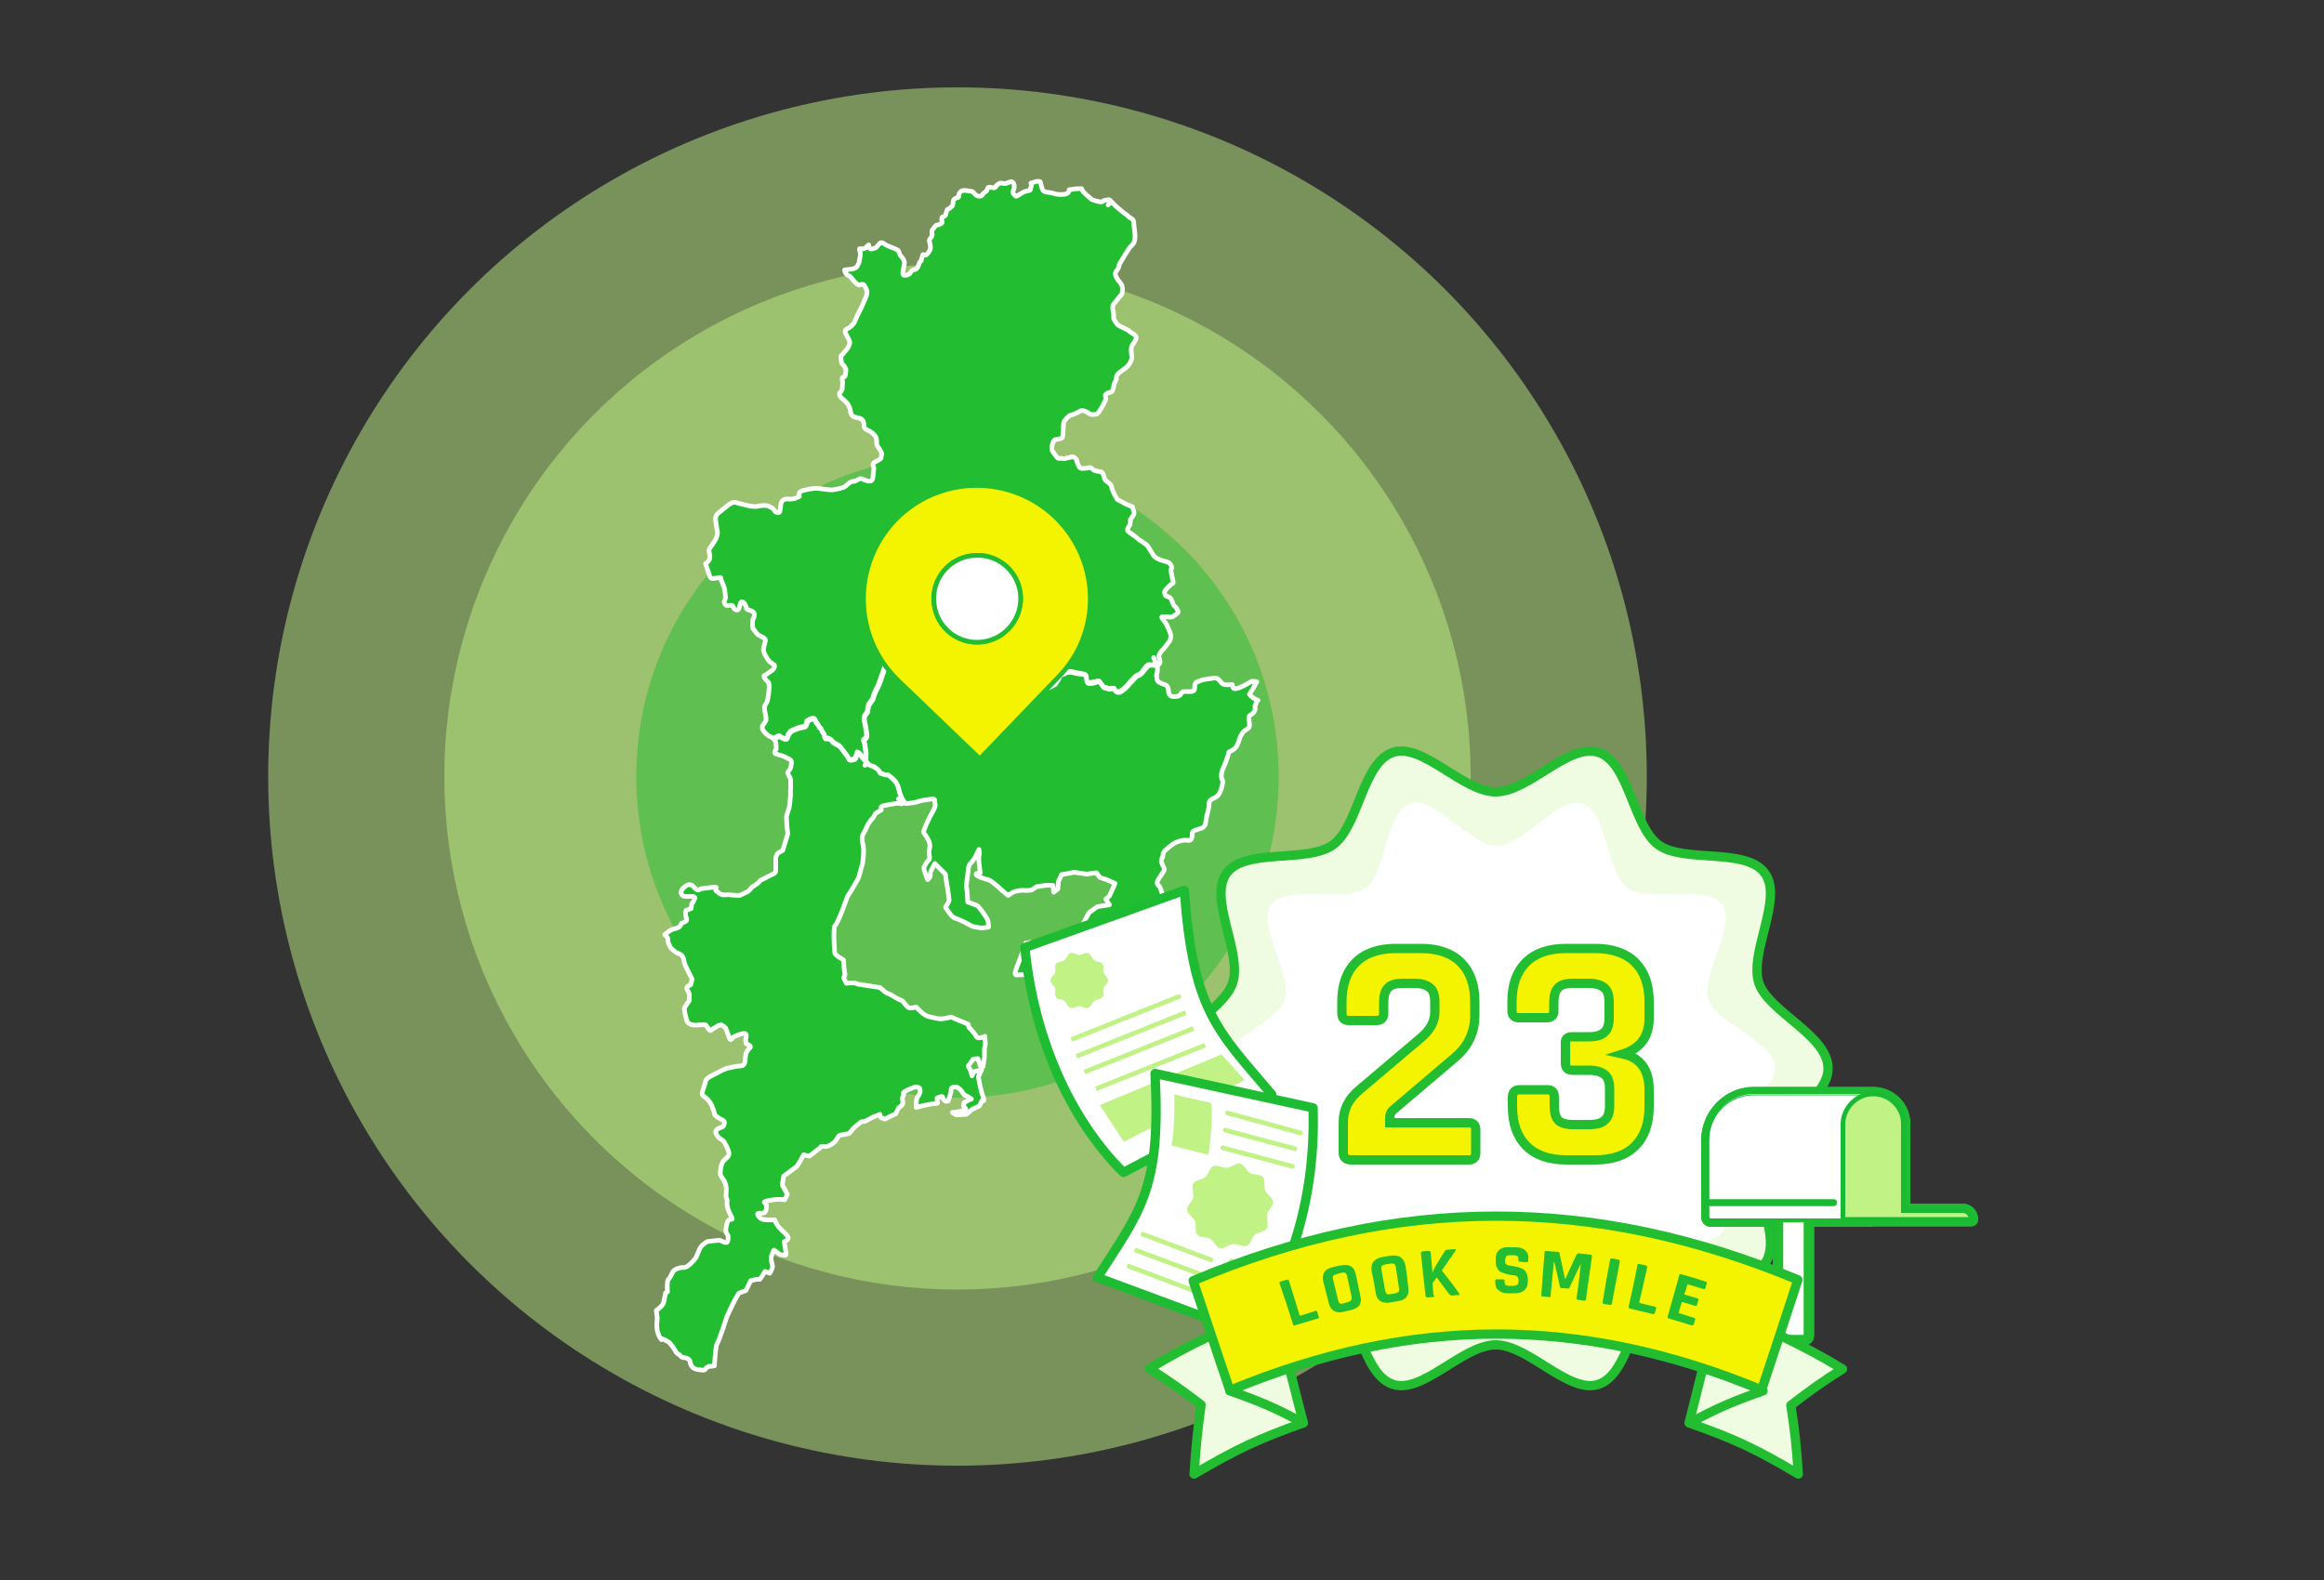 <?xml version="1.0" encoding="utf-8"?>
<!-- Generator: Adobe Illustrator 24.1.1, SVG Export Plug-In . SVG Version: 6.00 Build 0)  -->
<svg version="1.1" id="レイヤー_1" xmlns="http://www.w3.org/2000/svg" xmlns:xlink="http://www.w3.org/1999/xlink" x="0px"
	 y="0px" width="500px" height="340px" viewBox="0 0 500 340" style="enable-background:new 0 0 500 340;" xml:space="preserve">
<rect x="0" y="0" width="500" height="340" fill="#333333" stroke="none"/>
<style type="text/css">
	.st0{fill:none;}
	.st1{opacity:0.5;fill:#C0F285;}
	.st2{opacity:0.5;fill:#23BD32;}
	.st3{fill:#23BD32;stroke:#FFFFFF;stroke-linecap:round;stroke-linejoin:round;stroke-miterlimit:10;}
	.st4{fill:#F5F400;stroke:#23BD32;stroke-miterlimit:10;}
	.st5{fill:#FFFFFF;stroke:#23BD32;stroke-miterlimit:10;}
	.st6{fill:#F0FCE2;}
	.st7{fill:none;stroke:#23BD32;stroke-width:2;stroke-miterlimit:10;}
	.st8{fill:#FFFFFF;}
	.st9{fill:#FFFFFF;stroke:#1EBC32;stroke-width:2;stroke-linecap:round;stroke-linejoin:round;stroke-miterlimit:10;}
	.st10{fill:#C0F285;}
	.st11{fill:none;stroke:#C0F285;stroke-miterlimit:10;}
	.st12{fill:none;stroke:#C0F285;stroke-linecap:round;stroke-linejoin:round;stroke-miterlimit:10;}
	.st13{fill:none;stroke:#1DBC32;stroke-width:3;stroke-linecap:round;stroke-linejoin:round;}
	.st14{fill:none;stroke:#23BD32;stroke-width:1.5;stroke-miterlimit:10;}
	.st15{fill:url(#SVGID_1_);}
	.st16{fill:none;stroke:#18BA33;}
	.st17{fill:none;stroke:#18BA33;stroke-width:1.5;stroke-linecap:round;stroke-linejoin:round;}
	.st18{fill:none;stroke:#23BD32;stroke-width:2;stroke-linecap:round;stroke-linejoin:round;stroke-miterlimit:10;}
	.st19{fill:#F5F400;stroke:#23BD32;stroke-width:2;stroke-linecap:round;stroke-linejoin:round;stroke-miterlimit:10;}
	.st20{fill:#23BD32;}
	.st21{fill:#F5F400;}
	.st22{fill:#F5F400;stroke:#F5F400;stroke-linecap:round;stroke-linejoin:round;stroke-miterlimit:10;}
</style>
<g>
	<rect class="st0" width="500" height="340"/>
	<g>
		<g>
			<circle class="st1" cx="206" cy="167.1" r="148.3"/>
			<circle class="st1" cx="206" cy="167.1" r="110.4"/>
			<circle class="st2" cx="206" cy="167.1" r="69.1"/>
			<g>
				<g>
					<path class="st3" d="M249.3,143c0.4-0.3,0.3-1.1,0.1-1.4c-0.2-0.3,0-1.1,0.8-1.8c0.7-0.8,1.2-1.6,1.4-1.8
						c0.2-0.3,0.3-0.8,0.3-1.3c-0.1-0.5-0.7-2.1-1.3-2.9c-0.6-0.8-1.1-1.2-0.1-1.1c0.9,0,1.5,0.3,2.1-0.2c0.6-0.5,1.2-0.6,0.7-1.3
						c-0.4-0.8-0.7-0.7-0.9-1.2c-0.2-0.5-0.4-1.2-0.7-1.4c-0.4-0.2-0.9-0.4-0.9-0.4s-0.4-0.6-0.2-1c0.2-0.4,1.4-1.5,1.4-1.5
						s0.5-0.1,0.4-0.5c-0.1-0.4-0.2-1.1-0.3-1.4c-0.1-0.4-0.2-1.2-0.2-1.2s0.3-0.3,0.2-0.6c-0.1-0.3-0.4-0.9-0.8-1
						c-0.3-0.1-0.9-0.3-1.3-0.4c-0.3-0.1-1.4-0.4-1.9-1.2c-0.5-0.8-0.9-1.5-1.2-1.9c-0.2-0.4-1.9-1.3-2.1-1.6
						c-0.2-0.2-1.6-1.2-1.6-1.2s-0.8-0.4-0.6-0.9c0.2-0.5,0.4-0.6,0.5-0.9c0.1-0.3,0.1-1.1,0.1-1.1s0.6-0.8,0.7-1.1
						c0.1-0.3,0.2-0.3,0-0.8c-0.2-0.5-0.3-0.9-0.3-0.9s-1-0.3-1.5-0.6c-0.5-0.3-1.8-0.9-1.8-1c0-0.1-0.7-1.2-0.8-1.6
						c-0.2-0.4-0.3-0.8-0.4-1.2c-0.1-0.3-0.2-0.4-0.7-0.8c-0.5-0.4-0.7-0.5-0.8-0.9c-0.1-0.4-0.2-1-0.6-1.3c-0.4-0.3-0.2,0-0.9-0.2
						c-0.6-0.2-0.7-0.1-1-0.4c-0.3-0.3-0.6-0.4-0.6-0.4s-1.6,0.4-2.1,0.1c-0.5-0.4-0.8-1.8-0.8-1.8s-0.4-0.6-0.9-0.6
						c-0.6,0.1-1.5,0.4-1.7,0.4c-0.2,0-0.8-0.1-0.8-0.1s-0.5,0.2-0.8-0.2c-0.3-0.4-1.1-1.3-1.1-1.8c-0.1-0.5,0.3-1.9,0.7-2
						c0.4,0,1.4-0.2,1.6-0.5c0.1-0.4,0.1-1,0.1-1.3c0.1-0.3,0-1.9,0.3-2.2c0.3-0.4,0.9-1.2,1.5-1.3c0.6-0.1,2-0.9,2-0.9
						s0.3-0.2,1,0.1c0.7,0.3,1.1,0.8,1.6,0.7c0.6-0.1,0.8,0.1,1.2-0.4c0.4-0.5,1.6-2.5,1.6-3c0-0.5-0.3-0.8,0.2-1.1
						c0.5-0.3,1.2-0.2,1.3-0.8c0.2-0.5,0.3-1.3,0.3-1.3l0.5-1c0,0-0.2-0.5,0.3-1.1c0.5-0.6,1.4-1,2-1.6c0.6-0.6,0.9-1.3,1-1.8
						c0.1-0.4-0.4-2.1,0.1-2.8c0.5-0.8,1-1.4,0.8-1.9c-0.2-0.5-1.2-0.8-1.5-1.2c-0.3-0.3-2.2-1-2.5-1.4c-0.3-0.3-0.8-1.2-0.8-1.2
						s0-0.5,0-0.9c0-0.4-0.2-1-0.2-1.4c0-0.4,0-0.7,0.3-1c0.3-0.3,0.9-1.2,1.3-1.6c0.5-0.4,0.4-0.7,0.5-1.4c0-0.7-0.2-1.2-0.6-1.6
						c-0.4-0.4-1.1-1.5-0.9-2c0.2-0.6,0.2-0.3,0.5-0.8c0.3-0.5,0.3-1,0.3-1s1.6-2.7,2.1-3.4c0.4-0.6,0.8-0.8,1-1.2
						c0.2-0.4,0.3-0.9,0.3-1.5c0-0.5-0.1-1.2-0.2-2c-0.1-0.7,0-1-0.2-1.4c-0.1-0.4-0.8-0.5-1-0.8c-0.2-0.3-1-0.7-1.5-1.2l-1.2-1
						l-1.1-1.1c-0.3,0.5-0.6,0.8-0.6,0.8s0.3-0.4,0.6-0.8l-0.1-0.1c0,0-0.1-0.3-0.5-0.2c-0.4,0-1,0.2-1,0.2s-0.2,0.4-0.9,0.2
						c-0.7-0.2-1.3-0.2-1.9-0.7c-0.6-0.5-1.6-1.5-1.6-1.5l-0.3-0.6l-1,0l-1.4,0.2c0,0-0.3-0.1-0.3,0.1c0,0.2,0,0.7-0.9,0.9
						c-0.9,0.1-1.6,0.1-2.5-0.2c-0.9-0.3-2-0.1-2.3-0.8c-0.3-0.7-0.4-1.5-0.5-1.7c-0.2-0.1-0.8-0.1-1,0c-0.2,0.1-1,0.3-1,0.3
						s0.2,0.7,0,0.9c-0.2,0.2,0.1,0.6-0.4,0.7c-0.5,0.1-1,0.2-1.3,0.4c-0.3,0.2-1.2,0.7-1.2,0.7s-0.2,0.3-0.5,0
						c-0.3-0.3-0.6-0.6-0.4-1.1c0.3-0.5,0.2-1.2,0.2-1.2s-0.2-0.8-0.7-0.7c-0.5,0.1-0.9,0.4-1.3,0.4c-0.4,0-0.5-0.1-1-0.1
						c-0.4,0.1-0.9,0.6-0.9,0.6s0,0.5-0.7,0.4c-0.7-0.1-0.9-0.3-1.1,0.1c-0.2,0.4-0.2,0.6-0.4,0.7c-0.2,0.1-0.4,0.3-0.6,0.5
						c-0.2,0.2-0.2,0.5-0.6,0.5c-0.4,0.1-0.9-0.1-1-0.3c-0.2-0.2-0.6-0.7-0.8-0.7c-0.3-0.1-0.7-0.1-0.7-0.1s-0.6-0.2-1.2-0.1
						c-0.6,0.1-0.8,0.6-0.9,0.8c-0.1,0.2,0.1,0.6-0.2,0.7c-0.4,0.1-0.8,0.2-1,0.7c-0.1,0.5,0,1-0.3,1.2c-0.3,0.2-0.5,0.5-0.8,0.6
						c-0.3,0.1-0.2,0.1-0.4,0.7c-0.2,0.7-0.2,0.8-0.6,0.9c-0.5,0.2-0.3,0.1-0.4,0.6c0,0.5,0.3,0.6-0.1,0.9c-0.4,0.3-0.9,0.3-1.1,0.4
						c-0.1,0.1-0.4,0.4-0.6,0.7c-0.2,0.3-0.3,0.2-0.3,0.7c0,0.5,0.2,0.7-0.2,1.2c-0.4,0.5-0.4,0.6-0.3,1c0.1,0.4,0.3,1.1,0.1,1.6
						c-0.2,0.5-0.7,1.2-1,1.2c-0.3,0-0.5-0.3-0.6,0c-0.1,0.3-0.3,1.2-0.3,1.2s-0.3,0.2-0.4,0.5c-0.1,0.3-0.3,1-0.7,1.3
						c-0.4,0.2-0.7,0.1-0.9,0.3c-0.1,0.2-0.6,0.8-0.6,0.8s-1,0.5-1.3,0.1c-0.2-0.4,0.1-1.2,0.2-1.9c0.1-0.7,0.2-0.8-0.2-1.5
						c-0.5-0.7-0.7-0.8-0.8-1.2c-0.2-0.4,0-0.6-1-1c-1-0.4-1.1-0.4-1.5-0.6c-0.4-0.1-1-0.7-1.4-0.7c-0.4,0-0.9,1.1-1.4,1.2
						c-0.5,0.1-0.9,0.4-1.1,0c-0.2-0.4-0.2-0.7-0.2-0.7s-0.5,0.3-0.5,0.5c0,0.2-0.9,0.4-0.9,0.4s-0.7-0.3-0.6,0.1
						c0.1,0.5,0.3,0.9,0.2,1.1c0,0.3-0.3,1.8-0.3,1.8l-0.5,0.9c0,0-0.7,0.4-1,0.4c-0.3,0-0.5,0.1-0.8,0.1c-0.3,0-0.7,0.1-0.8,0.1
						c0,0.2,0.1,0.4,0.2,0.6c0.2,0.5,0.9,0.7,0.9,0.7s0.5,0.6,0.7,0.8c0.2,0.2,0.3,0.5,0.9,0.9c0.6,0.5,0.5,0.1,1,0.1
						c0.5-0.1,0.7,0.4,1,1.1c0.3,0.7,0,1.3-0.1,1.6c-0.1,0.3-1,2.4-1.4,3.1c-0.4,0.7-1,2.2-1.1,2.4c-0.1,0.2-0.7,1-1.6,1.4
						c-0.9,0.4,0,1.3,0.5,2.4c0.5,1.1-0.9,2.4-0.9,2.4s-0.5,0.7-0.8,0.9c-0.2,0.2,0,0.9,0,1.3c0.1,0.4,0.2,0.6,0.5,0.8
						c0.2,0.2,0.5,0.9,0.5,0.9s0,0.4-0.1,1.1c-0.1,0.7-0.4,0.4-0.6,0.6c-0.2,0.2-0.1,0.6,0,1c0,0.3-0.1,0.8-0.1,1.4
						c0,0.5-0.5,0.9-0.6,1c0,0.1,0,0.2,0,0.3c0.2,0.8,0.8,0.9,1.5,1.7c0.7,0.8,0.8,1.4,0.9,2.1c0.1,0.7,0.7,1,0.7,1s1,0.2,1.5,0.4
						c0.5,0.2,0.7,1,0.7,1.5c0,0.4,0.2,0.7,0.6,0.9c0.5,0.2,1.1,0.5,1.6,1.1c0.6,0.6,0.5,1.3,0.5,1.8c0,0.5,0.5,1,0.9,1.7
						c0.4,0.7,0.1,0.7,0.1,1.2c0.1,0.5-1,0.9-1.5,1.2c-0.5,0.3-0.2,0.9-0.1,1.1c0,0.2,0,0.4-0.2,2.1c-0.1,1.7-2.1,0.3-2.6,0.3
						c-0.5,0-1,0.6-1.6,0.6c-0.6-0.1-1.4,0.8-1.8,1.1c-0.4,0.3-1.8,0.6-2.7,0.7c-0.9,0.1-2.7-0.4-3.9-0.3c-1.2,0.1-1.6,0.3-2.6,0.5
						c-1,0.3-0.6,1.2-0.6,1.2s-0.8,0.5-1.6,0.6c-0.8,0.1-0.8-0.2-1.7,0.1c-0.9,0.3-0.7,1.8-0.9,2.5c-0.2,0.7-1,0.1-1,0.1
						s-0.4-0.6-0.7-0.8c-0.3-0.2-0.4-0.2-0.8-0.4c-0.5-0.2-0.9-0.1-1.4-0.1c-0.5,0-0.8,0.2-1.5,0.2c-0.8,0-1.9-0.3-1.9-0.3
						s-1.7-0.4-2.3-0.6c-0.7-0.1-1.4,0.5-1.4,0.5s-1,0.8-1.5,1.2c-0.4,0.4-0.8,0.5-1.1,1c-0.4,0.5-0.2,1.4-0.2,1.4s0.1,1,0.3,1.9
						c0.2,0.8-0.1,1.4-0.3,1.9c-0.2,0.4-0.9,1.4-1.3,2c-0.4,0.6,0.1,1,0,2c0,0.6-0.5,1-0.9,1.3c0.1,0.3,0.2,0.6,0.2,0.6l0.6,1.8
						c0,0,0.1,0.8,0.8,0.8c0.7-0.1,1.4-0.2,1.4-0.2s0.3-0.2,0.3,0.2c0,0.4,0.7,1.7,0.8,2.3c0.1,0.6,0.2,1.9,0.2,1.9l-0.3,0.8
						c0,0,0.1,0.9,0.8,0.8s1.1-0.1,1.2,0.4c0.1,0.5,1,0.9,1.2,0.2c0.2-0.6,0.3-1.8,0.9-1.3c0.6,0.5,0.7,1.3,0.7,1.3s0,0.3,0.6,0.4
						c0.6,0.1,1.2,0.6,1.1,1c0,0.5-0.4,1.2-0.4,1.2l0,0.9l0.1,0.9c0,0,0.4,0.4,0.5,0.6c0.1,0.2,0.1,0.1,0.5,0.6
						c0.4,0.4,1.7,0.7,1.7,1.3c-0.1,0.6-0.6,1.8-0.4,2.4c0.2,0.6,0.6,1.2,0.7,1.4c0.1,0.2,0.6,0.8,0.6,0.8l1,0.7c0,0,0.2,0.4-0.3,1
						c-0.6,0.5-1.3,0.9-1.5,1.1c-0.2,0.2-0.7,0-0.3,0.7c0.4,0.7,0.8,0.7,0.9,1.1c0.1,0.4,0.1,0.8,0.1,0.8s-0.2,3-0.6,3.5
						c-0.4,0.5-0.5,0.8-0.4,1.5c0.1,0.7,0.4,1.6,0.3,2.2c-0.2,0.6-0.9,1-0.8,1.7c0.1,0.7,1.3,1.7,1.7,1.8c0.2,0.1,0.4,0.2,0.7,0.4
						l0.7-0.4l0.5-0.2l0.7,0.4c0,0,0.8,0.6,1,0c0.2-0.5,0.2-0.7,0.6-1.2c0.4-0.5,1.1-0.5,1.5-0.8c0.4-0.2,1.6-0.4,1.6-0.4
						s0.3-0.1,0.4-0.4c0-0.3,0.2-0.8,0.2-0.8l0.7-0.4c0,0,0.9-0.4,1,0.1c0.1,0.5,0.8,1.1,0.8,1.4c0,0.2,0.5,0.3,0.6,0.8
						s0.7,0.8,0.6,1.2c-0.1,0.3,0.2,0.6,0.2,0.6l0.6,0c0,0,0.8,0.3,0.9,0.6c0.1,0.3,0.2,0.2,0.6,0.5c0.5,0.3,1,0.5,1.2,0.8
						c0.2,0.3,0.8,1.1,0.8,1.1s0.5,0.6,0.7,0.9c0.2,0.3,0.1,0.8,0.8,0.7c0.7-0.1,0.7,0,0.9-0.4c0.2-0.4,0.4-1.2,0.4-1.2
						s0.5,0.1,0.8,0.7c0.2,0.4,0.6,0.9,1,1.2c0-0.1,0-0.2,0-0.4c0-1.1,0.1-1.3,0-1.9c-0.1-0.6-0.2-1.2-0.2-1.5
						c0-0.2-0.5-0.7-0.1-0.9c0.4-0.2,0.6-0.6,0.5-1.3c-0.1-0.7-0.3-1.9-0.3-1.9s-0.3-0.9-0.2-1.5c0.1-0.6,0.8-1.1,0.7-1.3
						c0-0.2,0.1-0.9,0.2-1.2c0-0.3,0.9-1.4,0.9-1.4s0.4-1.5,0.9-2.3c0.5-0.8,0.9-2.5,1.1-2.8c0.1-0.3,0.7-2,0.7-2s0.7-1.4,1.8-1.2
						c1.1,0.2,1.7,0.8,2.5,0.7c0.8-0.1,1.2,0.2,1.6-0.4c0.4-0.6,1.2-1.2,1.2-1.2s0.4-0.1,1.3-0.5c0.9-0.4,2.3-0.1,3.1-0.8
						c0.8-0.7,1.4-1,1.9-1.6c0.5-0.6,0.4-1.8,0.8-1.8c0.4-0.1,0.9-0.5,1.3,0.2c0.3,0.6,1.3,1.1,1.3,1.4c0,0.3,0,0.1,0.5,0.6
						c0.5,0.5,1,0.5,1,0.5s1.1,0.2,1.4,0.3c0.3,0.1,0.7-0.4,0.9,0.3c0.2,0.7,0.9,1,0.8,1.6c-0.2,0.7-0.1,1.2-0.1,1.2s0.6-0.2,1,0
						c0.4,0.2,0.3-0.4,0.4,0.5s0.1,1.4,0.5,1.7c0.4,0.3,1,0.4,1.3,0.8c0.2,0.4,0.5,0.8,0.9,0.4c0.4-0.5,0.7-1.4,1.3-0.7
						c0.7,0.7,1.5,1.1,1.5,1.1l0.8,0.1l1.6-0.3c0,0,0.2,0.1,0.4,0.8c0.2,0.6,0.4,1.6,1.3,1.6c0.8,0,1.4-0.4,1.7-0.5
						c0.4-0.1-0.4,0,0.4-0.1c0.8-0.1,2.1-0.9,2.1-0.9l0.8-1.2c0,0,0.1-0.8,0.7-0.9c0.6-0.1,1.1-0.8,2.5-0.4c1.5,0.4,2.5,0.3,2.7,0.7
						c0.1,0.5,0,1.6,0.7,1.6c0.7-0.1,0.9-0.2,1.3-0.2c0.4-0.1,0.7-0.4,1,0c0.3,0.5,0.8,1.1,0.8,1.1s0.6,0.1,1,0.3
						c0.4,0.2,1.4-0.3,1.4,0.2c0.1,0.6,0.8,0.7,1.4,0.3c0.6-0.4,1.1-0.8,1.8-1.7c0.8-0.9,1.4-1.6,1.8-1.7c0.4-0.1,0.7-0.3,1.1-0.9
						c0.4-0.5,0.9-1.3,1.3-1.3c0.3,0,1.1,0.1,1.6,0l-0.6-1.5l0.6,1.5C249,143.1,249.2,143.1,249.3,143z"/>
					<path class="st3" d="M250.8,195.9c0.2-1.6,0.3-1.7-0.2-2.5c-0.5-0.8-0.6-1.2-0.9-2.1c-0.2-1-1.3-0.7-0.4-2.2
						c0.9-1.5,1.4-1.7,1.1-2.4c-0.3-0.7-0.8-1.3-0.4-2c0.4-0.7,0-1,0.6-1.6c0.6-0.6,1.4-1.2,1.8-1.5c0.5-0.3,1.3-0.7,2.3-0.8
						c1-0.1,1.4,0.4,1.7-0.5c0.3-0.9-0.3-1.3,0.9-1.7c1.2-0.4,1.6-0.4,1.9-1c0.3-0.5,0.2-1.4,0.7-3.1c0.5-1.7-0.1-2,0.8-2.5
						c0.9-0.5,1.3-0.5,1.8-1.6c0.5-1.1,0.6-2.3,0.6-2.3s-0.8-1,0.1-2.9c0.9-1.9,1.2-3.4,1.2-3.4s1.2-0.4,1.7-1.3
						c0.5-0.9,0.6-2,1-2.4c0.3-0.4,0.1-0.5,0.9-1c0.8-0.5,0.9-0.6,0.8-1.6c-0.1-1-0.3-1.3,0.2-1.6c0.5-0.3,0.9-0.7,1-1.1
						c0.1-0.4,0-0.9,0-0.9s0.3-0.4,0.3-0.9c-0.1-0.5,0.9-0.1-0.1-0.5c-0.9-0.4-1.4-1.1-1.4-1.1s0.3-0.4,0.7-1.1
						c0.4-0.7,0.4-0.7,0.4-0.7l0.5-0.9l-0.6-0.1c0,0.2,0,0.3,0,0.3s0-0.1,0-0.3l-0.5,0l-1.4,0.8c0,0-2.3,1.3-2.6,0.6
						c-0.2-0.7-0.2-0.7-0.2-0.7s-1.5,0.2-2-0.1c-0.5-0.3-0.9-1.4-1.8-1.3c-0.9,0.1-2.6,0.4-2.6,0.4l-1,0.4c0,0-0.4-0.1-0.6,0.6
						c-0.2,0.6,0.2,1.4-0.7,1.5c-0.9,0.1-1.5-0.1-2,0.1c-0.5,0.2,0,0.9-1.6,1c-1.6,0.1-1.4-1.3-1.4-1.3s-0.1-1-0.6-1.2
						c-0.5-0.2-1.9-0.5-1.9-1.3c0-0.8-0.2-0.8,0-1.2c0.2-0.4,0.1-1.4,0.1-1.4l-0.1-0.3c-0.6,0-1.3-0.1-1.6,0
						c-0.4,0.1-0.9,0.8-1.3,1.3c-0.4,0.5-0.7,0.8-1.1,0.9c-0.4,0.1-1,0.8-1.8,1.7c-0.8,0.9-1.2,1.3-1.8,1.7
						c-0.6,0.4-1.3,0.2-1.4-0.3c-0.1-0.6-1.1,0-1.4-0.2c-0.4-0.2-1-0.3-1-0.3s-0.5-0.7-0.8-1.1c-0.3-0.5-0.6-0.1-1,0
						c-0.4,0.1-0.6,0.2-1.3,0.2c-0.7,0.1-0.6-1.1-0.7-1.6c-0.1-0.5-1.2-0.3-2.7-0.7c-1.5-0.4-1.9,0.3-2.5,0.4
						c-0.6,0.1-0.7,0.9-0.7,0.9l-0.8,1.2c0,0-1.3,0.8-2.1,0.9c-0.8,0.1,0,0-0.4,0.1c-0.4,0.1-0.9,0.5-1.7,0.5c-0.8,0-1-0.9-1.3-1.6
						c-0.2-0.6-0.4-0.8-0.4-0.8l-1.6,0.3l-0.8-0.1c0,0-0.8-0.5-1.5-1.1c-0.7-0.7-1,0.3-1.3,0.7c-0.4,0.5-0.7,0-0.9-0.4
						c-0.2-0.4-0.8-0.5-1.3-0.8c-0.4-0.3-0.4-0.8-0.5-1.7s0-0.3-0.4-0.5c-0.4-0.2-1,0-1,0s-0.1-0.5,0.1-1.2c0.2-0.7-0.6-0.9-0.8-1.6
						c-0.2-0.7-0.6-0.2-0.9-0.3c-0.3-0.1-1.4-0.3-1.4-0.3s-0.5,0-1-0.5c-0.5-0.5-0.4-0.3-0.5-0.6c0-0.3-1-0.8-1.3-1.4
						c-0.3-0.6-0.9-0.2-1.3-0.2c-0.4,0.1-0.3,1.3-0.8,1.8c-0.5,0.6-1,0.9-1.9,1.6c-0.8,0.7-2.2,0.4-3.1,0.8
						c-0.9,0.4-1.3,0.5-1.3,0.5s-0.8,0.6-1.2,1.2c-0.4,0.6-0.8,0.3-1.6,0.4c-0.8,0.1-1.4-0.5-2.5-0.7c-1.1-0.2-1.8,1.2-1.8,1.2
						s-0.6,1.7-0.7,2c-0.1,0.3-0.6,2-1.1,2.8c-0.5,0.8-0.9,2.3-0.9,2.3s-0.9,1.1-0.9,1.4c-0.1,0.3-0.2,0.9-0.2,1.2
						c0,0.2-0.7,0.7-0.7,1.3c-0.1,0.6,0.2,1.5,0.2,1.5s0.2,1.2,0.3,1.9c0.1,0.7-0.1,1.1-0.5,1.3c-0.4,0.2,0.1,0.7,0.1,0.9
						c0,0.2,0.1,0.9,0.2,1.5c0.1,0.6,0,0.8,0,1.9c0,0.2,0,0.3,0,0.4c0.2,0.2,0.4,0.4,0.4,0.4s0.3,0.4,0.7,0.5
						c0.4,0.1,0.4,0.1,0.4,0.1s1,0.5,1.3,1c0.3,0.5,0.3,0.5,0.3,0.5l0.9,0.3l0.8,0.1c0,0,1.4,1,1.8,1.8c0.4,0.8,0.6,1.9,0.7,2.2
						c0.1,0.3,0.4,0.9,0.4,0.9l0.7,1.1c0,0,0.1,0,0.1,0c0.3,0.1,0,0.1,0,0.1l0,0c0,0,0.1,0,0.4,0c1-0.1,1.5-0.2,1.5-0.2
						s0.6-0.1,1.1-0.3c0.5-0.2,2.3-0.4,2.3-0.4s1.1-0.3,1,0.3c-0.1,0.6,0.5,0.8-0.4,2.3c-0.9,1.5-1.7,3.5-1.7,3.5l-0.2,0.6
						c0,0-0.3,0.2,0.1,0.7c0.3,0.5,1,1.4,1.1,2.1c0.1,0.7,0.1,0.4-0.1,1.6c-0.1,1.1,0.4,1.6-0.2,2.1c-0.5,0.5-0.7,1.1-0.7,1.1
						s-0.4,0.1-0.1,1.1c0.3,1.1,0.7,1.9,0.7,1.9l0.5-0.6l0.1-1.1l0.9-1.8l2.3,2.3c0,0,0.2,1.7,0.3,2.1c0.1,0.4,0.1,0.8,0.2,1.2
						c0.1,0.4,0.2,1.8,0.3,2.2c0.1,0.4-0.8,1.6-0.8,1.6s1.3,2.2,2.1,2.4c0.9,0.2,3.1,1.4,3.6,1.7c0.5,0.2,2.2,0.4,2.2,0.4l1.4-0.2
						c0,0,0-1.3-0.4-1.9c-0.4-0.7-1.8-2.7-2.2-2.8c-0.4-0.1-1.9-0.7-1.9-0.7l-0.1-2l-0.2-1.5l0.4-3.3c0,0,0-1,0.5-1.5
						c0.5-0.5,1.1-1.5,1.1-1.5l0.7-1.5c0,0,0.2,0.5,0.1,1c-0.1,0.4-0.2,1,0,2.5c0.2,1.5,0.2,1.5,0.2,1.5s-2.1,0.1,0.1,1
						c2.2,0.8,1.3,0.3,2.2,0.8c0.9,0.6,2.5,2.1,2.5,2.1l1.2,1c0,0,1-0.8,1.6-0.9c0.6-0.1,1.2-0.3,1.8-0.2c0.6,0.1,1.7-0.1,1.7-0.1
						l1-0.7l2.1-0.3l1.4,0l0.2,1.5l0.9-0.7l0.1-1.6l0.7-1.5l1.2-0.2l1.5-0.3l2.7,0.4l2.1-0.3l0.7,1l1.5,0.5l1.8,0.8l-1.2,2.7
						l-0.8,0.7l0.8,1.2l-2.6,0.4c0,0-1.4,1-1.7,1.2c-0.3,0.3-1.5,3-2,3.3c-0.4,0.2-2.3,1-3,1.3s-1.5,1.2-2,1.6
						c-0.5,0.4-2.3,1.3-2.3,1.3s-1.6,0.7-1.8,0.8c-0.2,0-0.6-0.9-0.8-0.9c-0.2,0-0.7-0.9-0.7-0.9l-1.1,0.1c0,0-0.1,0.3-0.3,0.9
						c-0.2,0.6-1.2,3.2-1.4,3.7c-0.2,0.4-0.6,1.8-0.6,1.8s-0.1,0.6,0.4,0.5s2.6,0.1,3-0.5c0.4-0.5,1.2-0.9,2.1-1.1
						c0.9-0.1,4.6-1.1,4.6-1.1s2.8-2.4,3-2.6c0.2-0.2,11.7-4.8,12.3-5c0.4-0.1,3.7-1.3,6.9-2.3C250.8,197,250.7,196.6,250.8,195.9z"
						/>
					<path class="st3" d="M193.6,170.8c-0.1-0.3-0.3-1.5-0.7-2.2c-0.4-0.8-1.8-1.8-1.8-1.8l-0.8-0.1l-0.9-0.3c0,0,0,0-0.3-0.5
						c-0.3-0.5-1.3-1-1.3-1s0,0-0.4-0.1c-0.4-0.1-0.7-0.5-0.7-0.5s-0.2-0.2-0.4-0.4c-0.1,0.7-0.2,0.8-0.2,0.8s0.2-0.1,0.2-0.8
						c-0.3-0.3-0.8-0.8-1-1.2c-0.3-0.6-0.8-0.7-0.8-0.7s-0.2,0.9-0.4,1.2c-0.2,0.4-0.3,0.3-0.9,0.4c-0.7,0.1-0.6-0.4-0.8-0.7
						c-0.2-0.3-0.7-0.9-0.7-0.9s-0.6-0.8-0.8-1.1c-0.2-0.3-0.7-0.5-1.2-0.8c-0.5-0.3-0.5-0.2-0.6-0.5c-0.1-0.3-0.9-0.6-0.9-0.6
						l-0.6,0c0,0-0.3-0.3-0.2-0.6c0.1-0.3-0.5-0.7-0.6-1.2s-0.6-0.5-0.6-0.8c0-0.2-0.8-0.9-0.8-1.4c-0.1-0.5-1-0.1-1-0.1l-0.7,0.4
						c0,0-0.1,0.5-0.2,0.8c-0.1,0.3-0.4,0.4-0.4,0.4s-1.2,0.2-1.6,0.4c-0.4,0.2-1.1,0.3-1.5,0.8c-0.4,0.5-0.4,0.6-0.6,1.2
						c-0.2,0.5-1,0-1,0l-0.7-0.4l-0.5,0.2l-0.7,0.4c0.2,0.2,0.4,0.5,0.4,0.7c0.1,0.5,0.1,1.4,0.1,1.4s-0.8,0.9,0.1,1.1
						c0.8,0.2,1.5,0.4,2,0.7c0.5,0.3,1.2,0.4,1.2,1.1c-0.1,0.7-0.2,1.3-0.4,1.5c-0.2,0.3-0.5,0.6-0.4,0.8c0,0.2,0.4,0.8,0.4,0.8
						s0.2,0.3,0.2,0.8c0,0.5,0,0.8,0,0.8s0,0.4,0,1c-0.1,0.6,0,1.1,0,1.1s-0.2,2.5-0.3,2.8c-0.1,0.3-0.6,2-0.6,2l0.1,2.1l0.2,1.6
						l-0.7,2.3l-0.4,1.3l-0.9,0.5c0,0-0.6,0.5-0.6,1.2c0,0.7,0,2.3,0,2.3s0.1,0.8-0.4,1c-0.5,0.2-1.8,0.9-1.8,0.9l-0.8,0.4
						c0,0-0.4,0.1-0.6,0.5c-0.2,0.3-1.5,1.1-1.5,1.1s-0.7,0.9-1,1c-0.2,0.1-1.4,0.7-1.7,0.8c-0.3,0-2.2-0.1-2.4-0.2
						c-0.2,0-1.3,0.3-2-0.3c-0.7-0.6-0.5-0.3-0.7-0.6c-0.2-0.4,0.5-0.8-0.3-0.7c-0.8,0.1-1.8,0.2-1.8,0.2s0,0-0.8,0.1
						c-0.8,0.1-0.8,0.7-1.5,0c-0.7-0.7-0.7-0.7-0.7-0.7s-0.5-0.2-0.9-0.1c-0.4,0.1-1.1,0.8-1.1,0.8s-0.4,0.5-0.4,0.8
						c0,0.2,0.2,0.9,1,0.9c0.8,0,1.6,0,1.6,0s0.5,0.1,0.4,0.4c-0.1,0.3-0.4,0.9-0.4,0.9s-0.3,0.1-0.3,0.4c0,0.2-0.1,0.9-0.1,0.9
						l-1.1,0.4c-0.3,0.8,0.1,1.7,0.1,1.7s0.1,0.5-0.1,0.6c-0.2,0.2-1,0.5-1,0.5s-0.2,0.6-0.5,0.8c-0.3,0.2-1.4,0.5-1.7,0.6
						c-0.2,0.1-1,0.7-1.4,1c0.1,0.1,0.7,0.6,0.7,1c0,0.4,0,0.8,0.4,1.5c0.2,0.6,1.2,1.2,1.6,1.5c0.2-0.1,0.4,0.2,0.7,0.3
						c0.3,0.1,0.6,0.6,0.7,1c0,0.4,0.2,1.1,0.6,1.9c0.4,0.8,1.2,2.4,1.2,2.4l-0.3,1.2c0,0,0,0-0.6,0.3c-0.6,0.3,0.1,1.2,0.1,1.2
						s0.2,0.4,0.2,0.7c0,0.3,0,1.2,0,1.2s-0.7,1-1,1.5c-0.2,0.5,0.2,1.9,0.5,2.9c0.4,1,2,0.9,2,0.9s1.2-0.1,1.7-0.1
						c0.5-0.1,0.6,0.6,1.1,1.1c0.4,0.5,0.5-0.2,1.1-0.4c0.6-0.2,0.4-0.5,1.2-0.6c0.8-0.1,0,0,0.3,0c0.3,0,0.9,0.6,0.9,0.6
						s0.6,1.4,0.8,2.2c0.3,0.8,0.8-0.2,0.8-0.2s1.1-0.6,2.2-0.8c1.1-0.2,0.5,1.2,0.5,1.2s0.1,0.7,0.1,0.9c0,0.2,0.5,0.2,0.8,0.5
						c0.4,0.3-0.1,0.6-0.1,0.6s-0.5,0.5-0.7,1.1c-0.2,0.7-0.1,1.8-0.4,2.3c-0.3,0.5-1.3,0.4-1.3,0.4s-1.2,0.2-2.4,0.5
						c-1.2,0.4-2.1,1-3.1,1.5c-1,0.4-1.4,1-1.4,1s-0.5,1.7-0.8,2.6c-0.3,0.9,0.7,0.9,1.5,2c0.8,1.1,1.2,2.9,1.2,2.9s0.4,0.5,1.4,1
						c1,0.5,0.6,0.8,0.5,1.3c-0.2,0.5-0.8,0.3-1.5,0.9c-0.7,0.6,0.5,1.9,1,2.1c0.5,0.2,1,1.1,1.5,2.4c0.5,1.3-0.5,1.5-1.1,2.3
						c-0.6,0.8-0.7,2.6-0.6,2.9c0,0.3,0.8,1,1.1,2c0.3,1.1,0.1,1.9,0.1,2.4c0,0.5,0.1,0.6,0.2,0.9c0.1,0.3,0,0.9,0,0.9
						s0,0.9,0.6,2.1c0.6,1.2,0.8,1.3,0.2,1.3c-0.6,0-0.8,0.7-1,1.8c-0.2,1.1,0.4,1.6,0.4,1.6s0.2,0.8-0.1,1.4
						c-0.2,0.6-1.5-0.4-1.8-0.3c-0.2,0-0.9,0.1-1.9,0.2c-1,0.1-0.7,0.1-1.5,0.7c-0.8,0.6-1,1.6-1.2,1.9c-0.1,0.3-0.1,0.9-1.5,2.2
						c-1.4,1.3-1.3,0.6-2.6,1c-1.3,0.4-1.2,0.8-1.7,1.7c-0.5,0.9-0.6,0.6-0.7,1.3c-0.1,0.8,0,2.1,0,2.1l-0.4,0.2c0,0-0.2,1.1-0.4,2
						c-0.1,0.6-0.9,1.3-1.6,1.8l0.2,1.6l-0.1,1.5c0,0.5,0.1,1.2,0.1,1.2s0.2,1,0.7,1.7c0.5,0.7,0,0,0.4,0.1c0.4,0.1,1.5,0.8,1.5,0.8
						s0.9,1,1.3,1.8c0.4,0.8,0.8,0.6,1.1,1.1c0.4,0.5,0.9,0.2,1.6,0.6c0.7,0.4,0.3,0.7,0.7,1.4c0.4,0.7,1,0.9,2.1,1
						c1.1,0.2,0.9-0.3,1.2-0.5c0.4-0.1,0.5-0.3,0.5-0.3l0.7,0l0.5-0.1c0.1-1.5,0.3-4.4,0.6-4.8c0.4-0.5,2.1-5.8,2.1-5.8
						s2.3-5.1,2.7-5.1c0.4-0.1,1.4-0.5,1.4-0.5l1-2.1l1.2-0.3l0.8,0l1.1-1.7l1,0.4c0,0,0.7-1.1,0.6-1.6c-0.1-0.6-0.2-0.7-0.3-1.4
						c-0.1-0.7,0.6-2,0.6-2l1.4,1l1.1,0.1c0,0,0.2,0.1,0.1-0.6c-0.1-0.7-0.4-2.3-0.4-2.3s0.9-0.3,0.9-0.8c-0.1-0.6-1.3-1.5-2-2.3
						c-0.7-0.8-0.9-1.6-0.9-1.6s-1.8,0.1-2.6-0.1c-0.7-0.2-1.4-1.2-1-1.3c0.4-0.1,1.1,0.1,1.5-0.3c0.4-0.5,0.2-0.6,0.3-1.3
						c0.1-0.7-1.5-0.8,0.7-1.2c2.2-0.4,3.2-0.1,3.2-0.1l0.6-1.2l-1.1-2l0.3-1.9c0,0,2.3-1.7,2.7-2c0.4-0.3,1.6-2.6,1.6-2.6l1.2,0.3
						l2.6-2c0,0-0.3-0.2,0.7-0.1c1,0.2,2.3-1.1,2.3-1.1l0.8-1.2c0,0,0.3-0.2,0.8-0.2c0.6-0.1,1.4-0.3,1.4-0.3l1.1-1.3l1.5-1.2
						l0.8-0.1l1.7-0.9l1.5-0.6l0.2,0.7l0.6,0.2c0,0,0.2,0.3,0.7-0.1c0.5-0.3,1.9-0.9,1.9-0.9l0.7-1.4c0,0,0.5-0.2,0.8-0.7
						c0.2-0.5-0.3-1.2,0.1-1.7c0.4-0.5-0.5-0.6,0.7-1.2c1.2-0.6,1.9-0.8,1.9-0.8s1,0,1,0.4c0.1,0.4,0.1,0.7-0.1,1.1
						c-0.2,0.5-0.5,0.6-0.6,1.2c-0.1,0.6-0.1,1.7-0.1,1.7l1.6-0.4l1.5-0.3l1.5-0.2l-0.1-1.1c0,0,1.2-0.6,1.2-0.2
						c0.1,0.4,0.4,0.9,0.8,0.9c0.4-0.1,0.4-0.1,0.4-0.1s0.5-1.5,0.6-1.9c0.1-0.4-0.3-1,0.8-1.1c1.1-0.1,2,1.7,2,1.7l0.7,0.3l0.9,0.6
						c0,0-0.3,0-0.9,0.4c-0.7,0.4-0.7,0.4-0.7,0.4l-0.1,0.7l0.5,0.6c0,0-0.1,0.2-0.7,0.4c-0.5,0.2-2.2,0.4-2.2,0.4l0.8,0.5l2.2-0.1
						l1.3-1.1l1.5-0.7l0.6-1.2c0,0,0.8,0.6,0.1-1.1c-0.6-1.8-0.9-4-0.9-4l0.7-1.5l-1.6,0.4l-0.5,0.9l-0.3-1.2l-0.5-0.9l1.1-1.5
						l1-0.1l0.5,1.6l0.6,0.1l0.3-2l0-1.8l0.2-1l-0.1-1.7c0,0-1.5,0.7-1.8,0.1c-0.4-0.7-1.4-1.8-1.4-1.8s-0.3-0.1-0.3-0.5
						c-0.1-0.4-0.1-0.4-0.1-0.4l-2.7-1.1c0,0-0.8-0.5-1.2-0.4c-0.4,0.1-1.6,0.5-2.6,0.3c-1-0.2-2.2-0.4-2.8-0.8
						c-0.6-0.3-1.9-1.7-1.9-1.7s-1.2,0.4-1.7,0.1c-0.5-0.4-1.2-1.4-1.2-1.4s-1.3-0.5-1.8-0.9c-0.5-0.4-1.8-0.9-1.8-0.9l-1.3-1.1
						l-4.6-0.7c0,0,0,0-0.6-0.2c-0.6-0.2-2,0-2,0l-0.6-1.2l0.3-0.6c0,0-0.1-0.8-0.2-1.4c-0.1-0.6-0.1-1.8-0.1-1.8l-1.1-0.7
						c0,0-0.8-0.5-0.8-0.9c-0.1-0.4-0.4-5.7,0.1-5.9c0.5-0.2,2.6-6.1,2.6-6.1s2.5-4,2.5-4.4c0.1-0.4,0.8-2.9,0.8-2.9l0.2-2.1
						c0,0,0-1.3-0.1-1.7c-0.1-0.4-0.3-1.2-0.2-1.8c0.1-0.6,0.7-1.4,1-2.2c0.3-0.9,1.4-2,1.4-2l0.5-0.9l1.2-0.7c0,0-0.4-0.7,0.4-0.9
						c0.8-0.2,2.1-0.4,2.8-0.5c0.6-0.1,0.8,0,1.2,0.1l-0.7-1.1C194.1,171.7,193.8,171.1,193.6,170.8z"/>
				</g>
				<g>
					<path class="st4" d="M227.1,111.3c-9.7-9.3-25.1-9.1-34.5,0.6c-9.3,9.7-9.1,25.1,0.6,34.5l17.6,16.9l16.9-17.6
						C237.1,136.1,236.8,120.7,227.1,111.3z M210.4,138.2c-5.2,0.1-9.4-4-9.5-9.2c-0.1-5.2,4-9.4,9.2-9.5c5.2-0.1,9.4,4,9.5,9.2
						C219.6,133.9,215.5,138.1,210.4,138.2z"/>
					<path class="st5" d="M210.4,138.2c-5.2,0.1-9.4-4-9.5-9.2c-0.1-5.2,4-9.4,9.2-9.5c5.2-0.1,9.4,4,9.5,9.2
						C219.6,133.9,215.5,138.1,210.4,138.2z"/>
				</g>
			</g>
		</g>
		<g>
			<g>
				<path class="st6" d="M393.3,229.9c0,7.1-12.8,12-14.9,18.4c-2.1,6.6,5.3,18.1,1.3,23.6c-4,5.5-17.3,2.1-22.9,6.1
					c-5.5,4-6.3,17.7-12.9,19.9c-6.4,2.1-15-8.5-22.1-8.5c-7.1,0-15.7,10.6-22.1,8.5c-6.6-2.1-7.4-15.9-12.9-19.9
					c-5.5-4-18.8-0.5-22.9-6.1c-4-5.5,3.4-17,1.3-23.6c-2.1-6.4-14.9-11.3-14.9-18.4c0-7.1,12.8-12,14.9-18.4
					c2.1-6.6-5.3-18.1-1.3-23.6c4-5.5,17.3-2.1,22.9-6.1c5.5-4,6.3-17.7,12.9-19.9c6.4-2.1,15,8.5,22.1,8.5
					c7.1,0,15.7-10.6,22.1-8.5c6.6,2.1,7.4,15.9,12.9,19.9c5.5,4,18.8,0.5,22.9,6.1c4,5.5-3.4,17-1.3,23.6
					C380.5,217.8,393.3,222.8,393.3,229.9z"/>
				<path class="st7" d="M393.3,229.9c0,7.1-12.8,12-14.9,18.4c-2.1,6.6,5.3,18.1,1.3,23.6c-4,5.5-17.3,2.1-22.9,6.1
					c-5.5,4-6.3,17.7-12.9,19.9c-6.4,2.1-15-8.5-22.1-8.5c-7.1,0-15.7,10.6-22.1,8.5c-6.6-2.1-7.4-15.9-12.9-19.9
					c-5.5-4-18.8-0.5-22.9-6.1c-4-5.5,3.4-17,1.3-23.6c-2.1-6.4-14.9-11.3-14.9-18.4c0-7.1,12.8-12,14.9-18.4
					c2.1-6.6-5.3-18.1-1.3-23.6c4-5.5,17.3-2.1,22.9-6.1c5.5-4,6.3-17.7,12.9-19.9c6.4-2.1,15,8.5,22.1,8.5
					c7.1,0,15.7-10.6,22.1-8.5c6.6,2.1,7.4,15.9,12.9,19.9c5.5,4,18.8,0.5,22.9,6.1c4,5.5-3.4,17-1.3,23.6
					C380.5,217.8,393.3,222.8,393.3,229.9z"/>
			</g>
			<g>
				<path class="st8" d="M381.9,229.9c0,5.8-12.6,9.6-14.3,14.8c-1.8,5.4,6.2,15.9,2.9,20.4c-3.3,4.6-15.7,0.2-20.3,3.6
					c-4.5,3.3-4.2,16.5-9.7,18.2c-5.3,1.7-12.7-9.1-18.5-9.1c-5.8,0-13.3,10.8-18.5,9.1c-5.4-1.8-5.1-14.9-9.7-18.2
					c-4.6-3.3-17,1-20.3-3.6c-3.3-4.5,4.7-15,2.9-20.4c-1.7-5.3-14.3-9-14.3-14.8c0-5.8,12.6-9.6,14.3-14.8
					c1.8-5.4-6.2-15.9-2.9-20.4c3.3-4.6,15.7-0.2,20.3-3.6c4.5-3.3,4.2-16.5,9.7-18.2c5.3-1.7,12.7,9.1,18.5,9.1
					c5.8,0,13.3-10.8,18.5-9.1c5.4,1.8,5.1,14.9,9.7,18.2c4.6,3.3,17-1,20.3,3.6c3.3,4.5-4.7,15-2.9,20.4
					C369.3,220.3,381.9,224,381.9,229.9z"/>
			</g>
			<g>
				<path class="st9" d="M273.6,235.5l-31.9,16.8c-11.5-11.4-19.3-29-21.2-48.4l34.3-12.3C256.7,217.5,261.8,221.6,273.6,235.5z"/>
				<path class="st10" d="M238.4,211c0,0.6-0.8,1.1-1,1.7c-0.2,0.6,0.2,1.5-0.2,1.9c-0.4,0.5-1.3,0.4-1.8,0.8
					c-0.5,0.4-0.7,1.3-1.3,1.5c-0.6,0.2-1.3-0.4-1.9-0.4c-0.6,0-1.3,0.6-1.9,0.4c-0.6-0.2-0.8-1.1-1.3-1.5c-0.5-0.4-1.4-0.3-1.8-0.8
					c-0.4-0.5,0-1.4-0.2-1.9c-0.2-0.6-1-1.1-1-1.7c0-0.6,0.8-1.1,1-1.7c0.2-0.6-0.2-1.5,0.2-1.9c0.4-0.5,1.3-0.4,1.8-0.8
					c0.5-0.4,0.7-1.3,1.3-1.5c0.6-0.2,1.3,0.4,1.9,0.4s1.3-0.6,1.9-0.4c0.6,0.2,0.8,1.1,1.3,1.5c0.5,0.4,1.4,0.3,1.8,0.8
					c0.4,0.5,0,1.4,0.2,1.9C237.6,209.8,238.4,210.3,238.4,211z"/>
				<line class="st11" x1="230.5" y1="223.7" x2="254" y2="214.3"/>
				<line class="st11" x1="231.6" y1="227.3" x2="255.1" y2="217.9"/>
				<line class="st11" x1="233.3" y1="230.7" x2="256.8" y2="221.3"/>
				<line class="st11" x1="235.8" y1="234.3" x2="259.3" y2="224.9"/>
				<polygon class="st10" points="267.8,232.4 241.8,245.7 236.6,237.8 262.8,226.9 				"/>
			</g>
			<g>
				<path class="st9" d="M236.1,274.9l32.3,12c9.5-12.2,14.7-29.8,14.1-48.5l-34-7.4C249.8,255.8,245.5,260.3,236.1,274.9z"/>
				<g>
					<path class="st10" d="M252,246.5c2.5,0.6,5.5,1.4,8,2c0.6-3.4,0.9-11,0.6-11.1c-0.3-0.2-5.5-1.2-8-1.9
						C252.7,235.4,252.8,243.5,252,246.5z"/>
				</g>
				<g>
					<path class="st10" d="M259.4,280c2.4,0.8,4.8,1.6,7.2,2.4c1.9-2.9,5.3-9.2,5.1-9.4c-0.1-0.1-5.6-1.7-7-2.2
						C264.8,270.7,261.3,277.1,259.4,280z"/>
				</g>
				<line class="st12" x1="264.1" y1="239.5" x2="279.8" y2="243.8"/>
				<line class="st12" x1="263.6" y1="243.2" x2="278.6" y2="247.2"/>
				<line class="st12" x1="263.1" y1="247" x2="278.1" y2="251"/>
				<line class="st12" x1="244.5" y1="269.1" x2="259.1" y2="274.5"/>
				<line class="st12" x1="245.9" y1="265.6" x2="260.5" y2="271.1"/>
				<line class="st12" x1="242.9" y1="272.5" x2="257.5" y2="278"/>
				<path class="st10" d="M273.9,258.6c0.1,0.9-1.1,1.8-1.3,2.7c-0.2,0.9,0.4,2.2,0,3c-0.5,0.8-1.9,0.8-2.6,1.4
					c-0.7,0.6-0.9,2-1.8,2.4c-0.8,0.3-2-0.5-2.9-0.4c-0.9,0.1-1.9,1.1-2.8,0.9c-0.9-0.2-1.4-1.6-2.1-2c-0.8-0.5-2.2-0.2-2.8-0.9
					c-0.6-0.7-0.2-2-0.5-2.9c-0.3-0.8-1.6-1.5-1.7-2.4c-0.1-0.9,1.1-1.8,1.3-2.7c0.2-0.9-0.4-2.2,0-3c0.5-0.8,1.9-0.8,2.6-1.4
					c0.7-0.6,0.9-2,1.8-2.4c0.8-0.3,2,0.5,2.9,0.4c0.9-0.1,1.9-1.1,2.8-0.9c0.9,0.2,1.4,1.6,2.1,2c0.8,0.5,2.2,0.2,2.8,0.9
					c0.6,0.7,0.2,2,0.5,2.9C272.5,257,273.8,257.7,273.9,258.6z"/>
			</g>
			<g>
				<g>
					<g>
						<path class="st13" d="M382.9,287.4v-25.1h5.9v25.1c0,0.4-0.2,0.6-0.5,0.6h-4.9C383.1,288.1,382.9,287.8,382.9,287.4z"/>
						<path class="st13" d="M382.9,287.4v-25.1h5.9v25.1c0,0.4-0.2,0.6-0.5,0.6h-4.9C383.1,288.1,382.9,287.8,382.9,287.4z"/>
					</g>
					<g>
						<path class="st13" d="M402.1,235.4h-24.8c-5.3,0-9.6,4.4-9.6,9.8v16.7c0,0.2,0.2,0.3,0.3,0.3h34.1V235.4z"/>
						<path class="st13" d="M402.1,235.4h-24.8c-5.3,0-9.6,4.4-9.6,9.8v16.7c0,0.2,0.2,0.3,0.3,0.3h34.1V235.4z"/>
					</g>
					<g>
						<g>
							<path class="st13" d="M367.5,261.9v-16.5c0-5.5,4.4-9.9,9.8-9.9h25v27H368C367.7,262.5,367.5,262.2,367.5,261.9z
								 M402.1,235.7h-24.8c-5.3,0-9.6,4.3-9.6,9.7v16.5c0,0.2,0.2,0.3,0.3,0.3h34.1V235.7z"/>
						</g>
						<g>
							<path class="st13" d="M367.5,261.9v-16.5c0-5.5,4.4-9.9,9.8-9.9h25v27H368C367.7,262.5,367.5,262.2,367.5,261.9z
								 M402.1,235.7h-24.8c-5.3,0-9.6,4.3-9.6,9.7v16.5c0,0.2,0.2,0.3,0.3,0.3h34.1V235.7z"/>
						</g>
					</g>
					<g>
						<path class="st13" d="M403,235.4L403,235.4c3.6,0,6.5,2.9,6.5,6.4v18.7h12.7c1.1,0,1.9,0.9,1.9,1.9h-27.6v-20.6
							C396.6,238.3,399.5,235.4,403,235.4z"/>
						<path class="st13" d="M403,235.4L403,235.4c3.6,0,6.5,2.9,6.5,6.4v18.7h12.7c1.1,0,1.9,0.9,1.9,1.9h-27.6v-20.6
							C396.6,238.3,399.5,235.4,403,235.4z"/>
					</g>
					<g>
						<line class="st13" x1="367.7" y1="258.8" x2="394.5" y2="258.8"/>
						<line class="st13" x1="367.7" y1="258.8" x2="394.5" y2="258.8"/>
					</g>
				</g>
				<g>
					<g>
						<path class="st8" d="M382.9,287.4v-25.1h5.9v25.1c0,0.4-0.2,0.6-0.5,0.6h-4.9C383.1,288.1,382.9,287.8,382.9,287.4z"/>
						<path class="st14" d="M382.9,287.4v-25.1h5.9v25.1c0,0.4-0.2,0.6-0.5,0.6h-4.9C383.1,288.1,382.9,287.8,382.9,287.4z"/>
					</g>
					<g>
						<path class="st8" d="M402.1,235.4h-24.8c-5.3,0-9.6,4.4-9.6,9.8v16.7c0,0.2,0.2,0.3,0.3,0.3h34.1V235.4z"/>
					</g>
					<g>
						<g>
							<linearGradient id="SVGID_1_" gradientUnits="userSpaceOnUse" x1="367.478" y1="248.937" x2="402.347" y2="248.937">
								<stop  offset="0" style="stop-color:#0EB833"/>
								<stop  offset="1" style="stop-color:#23BD32"/>
							</linearGradient>
							<path class="st15" d="M367.5,261.9v-16.5c0-5.5,4.4-9.9,9.8-9.9h25v27H368C367.7,262.5,367.5,262.2,367.5,261.9z
								 M402.1,235.7h-24.8c-5.3,0-9.6,4.3-9.6,9.7v16.5c0,0.2,0.2,0.3,0.3,0.3h34.1V235.7z"/>
						</g>
					</g>
					<g>
						<path class="st10" d="M403,235.4L403,235.4c3.6,0,6.5,2.9,6.5,6.4v18.7h12.7c1.1,0,1.9,0.9,1.9,1.9h-27.6v-20.6
							C396.6,238.3,399.5,235.4,403,235.4z"/>
						<path class="st16" d="M403,235.4L403,235.4c3.6,0,6.5,2.9,6.5,6.4v18.7h12.7c1.1,0,1.9,0.9,1.9,1.9h-27.6v-20.6
							C396.6,238.3,399.5,235.4,403,235.4z"/>
					</g>
					<g>
						<line class="st17" x1="367.7" y1="258.8" x2="394.5" y2="258.8"/>
					</g>
				</g>
			</g>
			<g>
				<g>
					<g>
						<g>
							<path class="st6" d="M386.9,317.2c-9.1-5.4-13.8-7.6-23.5-11c2.4-9.7,3.7-14.6,6.1-24.3c9.2,3.2,18.6,7.6,26.9,12.7
								c-4.6,2.9-6.8,4.5-11.1,7.8C386.2,308.3,386.5,311.3,386.9,317.2z"/>
							<path class="st18" d="M386.9,317.2c-9.1-5.4-13.8-7.6-23.5-11c2.4-9.7,3.7-14.6,6.1-24.3c9.2,3.2,18.6,7.6,26.9,12.7
								c-4.6,2.9-6.8,4.5-11.1,7.8C386.2,308.3,386.5,311.3,386.9,317.2z"/>
						</g>
						<g>
							<path class="st6" d="M280.4,306.2c-9.6,3.4-14.3,5.6-23.5,11c0.4-5.9,0.7-8.9,1.5-14.9c-4.3-3.3-6.5-4.8-11.1-7.8
								c8.3-5.1,17.7-9.5,26.9-12.7C276.7,291.6,277.9,296.4,280.4,306.2z"/>
							<path class="st18" d="M280.4,306.2c-9.6,3.4-14.3,5.6-23.5,11c0.4-5.9,0.7-8.9,1.5-14.9c-4.3-3.3-6.5-4.8-11.1-7.8
								c8.3-5.1,17.7-9.5,26.9-12.7C276.7,291.6,277.9,296.4,280.4,306.2z"/>
						</g>
						<path class="st18" d="M264.6,299.3c6.6,2.3,9.8,3.7,15.8,6.9"/>
						<path class="st18" d="M379.3,299.3c-6.6,2.3-9.8,3.7-15.8,6.9"/>
						<path class="st19" d="M379,299.1c-38.9-16.1-75.5-16-114.4,0.1c-3.2-9.4-4.7-14.1-7.9-23.6c43.9-18.5,86.1-18.5,130.1-0.2
							C383.7,285,382.1,289.7,379,299.1z"/>
					</g>
				</g>
			</g>
			<g>
				<g>
					<g>
						<path class="st20" d="M283.6,283.7c-2,0.6-3,0.9-5,1.5c-0.2,0.1-0.3,0-0.4-0.2c-1.1-3.5-1.7-5.3-2.9-8.8
							c-0.1-0.2,0-0.3,0.2-0.4c0.5-0.2,0.8-0.3,1.4-0.4c0.2-0.1,0.4,0,0.4,0.2c0.9,2.9,1.4,4.4,2.3,7.4c0,0.1,0.1,0.1,0.2,0.1
							c1.3-0.4,1.9-0.6,3.2-1c0.2-0.1,0.3,0,0.4,0.2c0.1,0.4,0.2,0.6,0.3,1C283.9,283.5,283.8,283.6,283.6,283.7z"/>
						<path class="st20" d="M290.7,281.9c-0.7,0.2-1,0.2-1.7,0.4c-0.8,0.2-1.5,0.1-2-0.2c-0.5-0.3-0.9-0.8-1.1-1.6
							c-0.5-1.9-0.7-2.8-1.2-4.7c-0.2-0.8-0.1-1.4,0.2-2s1-0.9,1.8-1.1c0.7-0.2,1.1-0.3,1.8-0.4c0.9-0.2,1.6-0.1,2.1,0.2
							c0.6,0.3,0.9,0.9,1.1,1.7c0.4,1.9,0.6,2.9,1,4.8c0.2,0.8,0.1,1.4-0.3,2C292.1,281.3,291.5,281.7,290.7,281.9z M288.9,280.5
							c0.4-0.1,0.7-0.2,1.1-0.3c0.3-0.1,0.5-0.2,0.7-0.4c0.1-0.2,0.1-0.4,0.1-0.7c-0.4-1.8-0.6-2.8-1-4.6c-0.1-0.3-0.2-0.5-0.4-0.6
							c-0.2-0.1-0.4-0.1-0.8,0c-0.5,0.1-0.7,0.2-1.1,0.3c-0.3,0.1-0.6,0.2-0.7,0.4c-0.1,0.2-0.1,0.4,0,0.7c0.4,1.8,0.7,2.7,1.1,4.6
							c0.1,0.3,0.2,0.5,0.4,0.6C288.3,280.6,288.6,280.6,288.9,280.5z"/>
						<path class="st20" d="M300.7,280c-0.7,0.1-1,0.2-1.7,0.3c-0.8,0.1-1.5,0-2-0.3c-0.5-0.3-0.9-0.9-1-1.7
							c-0.3-1.9-0.5-2.9-0.9-4.8c-0.1-0.8,0-1.5,0.4-2c0.4-0.5,1-0.8,1.9-1c0.7-0.1,1.1-0.2,1.9-0.3c0.9-0.1,1.6,0,2.1,0.4
							c0.5,0.4,0.8,0.9,1,1.8c0.3,1.9,0.4,2.9,0.6,4.8c0.1,0.8,0,1.4-0.4,1.9C302.2,279.6,301.6,279.9,300.7,280z M299.1,278.5
							c0.4-0.1,0.7-0.1,1.1-0.2c0.3-0.1,0.6-0.2,0.7-0.3c0.1-0.2,0.2-0.4,0.1-0.7c-0.3-1.9-0.4-2.8-0.7-4.6c0-0.3-0.2-0.5-0.3-0.7
							c-0.2-0.1-0.4-0.1-0.8-0.1c-0.5,0.1-0.7,0.1-1.2,0.2c-0.3,0.1-0.6,0.2-0.7,0.3c-0.1,0.2-0.2,0.4-0.1,0.7
							c0.3,1.9,0.5,2.8,0.8,4.6c0.1,0.3,0.2,0.5,0.3,0.7C298.5,278.5,298.7,278.6,299.1,278.5z"/>
						<path class="st20" d="M308.4,279.1c-0.5,0-0.8,0.1-1.3,0.1c-0.2,0-0.3-0.1-0.4-0.3c-0.4-3.7-0.6-5.5-1-9.2
							c0-0.2,0.1-0.3,0.3-0.4c0.6-0.1,0.8-0.1,1.4-0.1c0.2,0,0.4,0.1,0.4,0.3c0.2,1.7,0.2,2.6,0.4,4.4c0,0,0,0,0,0
							c0.1-0.3,0.2-0.6,0.4-1c0.9-1.5,1.3-2.2,2.2-3.6c0.1-0.2,0.3-0.3,0.6-0.4c0.7,0,1-0.1,1.6-0.1c0.1,0,0.2,0,0.2,0.1
							c0,0.1,0,0.2-0.1,0.3c-1.2,1.7-1.7,2.5-2.9,4.2c1.5,1.9,2.3,2.9,3.7,4.9c0.1,0.1,0.1,0.2,0.1,0.3c0,0.1-0.1,0.1-0.3,0.1
							c-0.5,0-0.7,0-1.1,0.1c-0.4,0-0.6-0.1-0.8-0.3c-1.1-1.4-1.6-2.2-2.7-3.6c-0.4,0.5-0.5,0.7-0.9,1.2c0.1,1,0.1,1.6,0.2,2.6
							C308.7,278.9,308.6,279,308.4,279.1z"/>
						<path class="st20" d="M321.7,275.9c0-0.1,0-0.2,0-0.3c0-0.2,0.1-0.3,0.3-0.3c0.5,0,0.8,0,1.4,0c0.2,0,0.3,0.1,0.3,0.3
							c0,0,0,0.1,0,0.1c0,0.4,0.1,0.7,0.2,0.8c0.2,0.1,0.4,0.2,0.9,0.2c0.3,0,0.4,0,0.7,0c0.4,0,0.7-0.1,0.9-0.2
							c0.2-0.1,0.3-0.4,0.3-0.9c0-0.1,0-0.1,0-0.2c0-0.3-0.1-0.5-0.3-0.7c-0.2-0.2-0.6-0.3-0.9-0.3c-0.4,0-0.8-0.1-1.2-0.2
							c-0.4-0.1-0.8-0.2-1.2-0.4c-0.4-0.1-0.7-0.4-0.9-0.8c-0.3-0.4-0.4-0.9-0.4-1.6c0-0.2,0-0.3,0-0.5c0-0.8,0.2-1.4,0.7-1.9
							c0.5-0.4,1.2-0.7,2-0.6c0.7,0,1,0,1.7,0c0.9,0,1.6,0.3,2,0.7c0.5,0.5,0.7,1.1,0.6,1.9c0,0.1,0,0.2,0,0.3
							c0,0.2-0.1,0.3-0.4,0.3c-0.6,0-0.8,0-1.4-0.1c-0.2,0-0.3-0.1-0.3-0.3c0,0,0-0.1,0-0.1c0-0.4-0.1-0.7-0.2-0.8
							c-0.2-0.1-0.5-0.2-0.9-0.2c-0.3,0-0.4,0-0.6,0c-0.5,0-0.8,0.1-0.9,0.2c-0.2,0.2-0.2,0.5-0.3,0.9c0,0.1,0,0.2,0,0.3
							c0,0.5,0.4,0.8,1.3,0.9c0.9,0.1,1.7,0.3,2.4,0.6c0.4,0.2,0.7,0.5,0.9,0.9c0.2,0.4,0.3,0.9,0.3,1.5c0,0.2,0,0.3,0,0.5
							c0,0.8-0.3,1.4-0.8,1.8c-0.5,0.4-1.1,0.6-1.9,0.6c-0.7,0-1,0-1.7,0c-0.8,0-1.4-0.2-1.9-0.7
							C321.9,277.3,321.7,276.7,321.7,275.9z"/>
						<path class="st20" d="M339.7,269.7c1,0.1,1.5,0.2,2.5,0.3c0.2,0,0.3,0.2,0.3,0.4c-0.5,3.7-0.8,5.5-1.3,9.2
							c0,0.2-0.2,0.3-0.4,0.3c-0.5-0.1-0.8-0.1-1.3-0.2c-0.2,0-0.3-0.1-0.3-0.4c0.4-2.9,0.6-4.3,0.9-7.2c0,0,0,0-0.1,0
							c-0.9,2-1.4,2.9-2.3,4.9c-0.1,0.2-0.2,0.3-0.4,0.3c-0.5-0.1-0.8-0.1-1.3-0.1c-0.2,0-0.3-0.1-0.4-0.3c-0.4-2.1-0.7-3.2-1.2-5.3
							c0,0,0,0-0.1,0c-0.3,2.9-0.4,4.4-0.7,7.3c0,0.1,0,0.2-0.1,0.2c0,0-0.1,0.1-0.3,0c-0.5,0-0.8-0.1-1.3-0.1
							c-0.2,0-0.3-0.1-0.3-0.3c0.3-3.7,0.4-5.5,0.7-9.2c0-0.2,0.1-0.3,0.4-0.3c1,0.1,1.5,0.1,2.5,0.2c0.2,0,0.3,0.1,0.3,0.2
							c0.5,2.2,0.7,3.3,1.2,5.6c0,0,0.1,0,0.1,0c0.9-2.1,1.4-3.1,2.4-5.2C339.4,269.7,339.6,269.7,339.7,269.7z"/>
						<path class="st20" d="M348.5,271.4c-0.7,3.6-1,5.5-1.7,9.1c0,0.2-0.2,0.3-0.4,0.3c-0.5-0.1-0.8-0.1-1.3-0.2
							c-0.2,0-0.3-0.2-0.3-0.4c0.6-3.6,0.9-5.5,1.6-9.1c0-0.2,0.2-0.3,0.4-0.3c0.6,0.1,0.8,0.1,1.4,0.3
							C348.4,271,348.5,271.2,348.5,271.4z"/>
						<path class="st20" d="M355.7,282.8c-2-0.5-3-0.7-5-1.2c-0.2,0-0.3-0.2-0.3-0.4c0.8-3.6,1.2-5.4,1.9-9c0-0.2,0.2-0.3,0.4-0.2
							c0.6,0.1,0.8,0.2,1.4,0.3c0.2,0.1,0.3,0.2,0.3,0.4c-0.7,3-1,4.5-1.7,7.5c0,0.1,0,0.2,0.1,0.2c1.3,0.3,2,0.5,3.3,0.8
							c0.2,0.1,0.3,0.2,0.2,0.4c-0.1,0.4-0.2,0.6-0.3,1C356,282.7,355.9,282.8,355.7,282.8z"/>
						<path class="st20" d="M363.9,285.2c-2-0.6-3-0.9-4.9-1.5c-0.2-0.1-0.3-0.2-0.2-0.4c1-3.6,1.5-5.3,2.5-8.9
							c0.1-0.2,0.2-0.3,0.4-0.2c2.1,0.6,3.2,0.9,5.3,1.6c0.2,0.1,0.3,0.2,0.2,0.4c-0.1,0.4-0.2,0.6-0.3,1c-0.1,0.2-0.2,0.3-0.4,0.2
							c-1.3-0.4-2-0.6-3.3-1c-0.1,0-0.2,0-0.2,0.1c-0.2,0.8-0.3,1.2-0.6,1.9c0,0.1,0,0.2,0.1,0.2c1.1,0.3,1.6,0.5,2.7,0.8
							c0.2,0.1,0.3,0.2,0.2,0.4c-0.1,0.4-0.2,0.6-0.3,1c-0.1,0.2-0.2,0.3-0.4,0.2c-1.1-0.3-1.6-0.5-2.7-0.8c-0.1,0-0.2,0-0.2,0.1
							c-0.2,0.8-0.4,1.2-0.6,2.1c0,0.1,0,0.2,0.1,0.2c1.3,0.4,1.9,0.6,3.2,1c0.2,0.1,0.3,0.2,0.2,0.4c-0.1,0.4-0.2,0.6-0.3,1
							C364.3,285.2,364.1,285.2,363.9,285.2z"/>
					</g>
				</g>
			</g>
			<rect x="202.3" y="151.2" class="st0" width="240" height="170"/>
			<g>
				<g>
					<path class="st21" d="M289,248.1v-6.7c0-2.7,1.2-5,3.5-6.9l13-11c2.1-1.7,3.2-3.6,3.2-5.7v-2.1c0-1.5-0.3-2.5-1-3.1
						s-1.8-1-3.4-1h-2.5c-1.5,0-2.6,0.3-3.2,1c-0.6,0.6-0.9,1.7-0.9,3.1v2.3c0,1-0.5,1.6-1.5,1.6h-6c-1,0-1.5-0.5-1.5-1.6v-2.4
						c0-3.7,1-6.5,3-8.5c2-2,4.9-3,8.6-3h5.4c3.7,0,6.6,1,8.6,3c2,2,3,4.8,3,8.5v2.8c0,3.7-1.4,6.7-4.2,9.1l-13.3,11.3
						c-0.6,0.5-0.8,1.1-0.8,1.7v1.1H316c1,0,1.5,0.5,1.5,1.5v5c0,1-0.5,1.5-1.5,1.5h-25.5C289.5,249.5,289,249,289,248.1z"/>
					<path class="st21" d="M338.2,223.1h3.6c1.6,0,2.7-0.3,3.4-1c0.7-0.6,1-1.7,1-3.1v-3.3c0-1.5-0.3-2.5-1-3.1
						c-0.7-0.6-1.8-1-3.4-1h-3.4c-1.5,0-2.6,0.3-3.2,1c-0.6,0.6-0.9,1.7-0.9,3.1v1.8c0,1-0.5,1.5-1.5,1.5h-6c-1,0-1.5-0.5-1.5-1.5
						v-1.9c0-3.7,1-6.5,3-8.5c2-2,4.9-3,8.6-3h6.3c3.7,0,6.6,1,8.6,3c2,2,3,4.8,3,8.5v3.5c0,4-1.9,6.5-5.6,7.7
						c3.7,0.8,5.6,3.4,5.6,7.7v3.6c0,3.7-1,6.5-3,8.5c-2,2-4.9,3-8.6,3H337c-3.7,0-6.6-1-8.6-3c-2-2-3-4.8-3-8.5v-2
						c0-1,0.5-1.6,1.5-1.6h6c1,0,1.5,0.5,1.5,1.6v1.8c0,1.5,0.3,2.6,0.9,3.2c0.6,0.6,1.7,0.9,3.2,0.9h3.4c1.6,0,2.7-0.3,3.4-1
						c0.7-0.6,1-1.7,1-3.1v-3.5c0-1.5-0.3-2.5-1-3.1c-0.7-0.6-1.8-1-3.4-1h-3.6c-1,0-1.5-0.5-1.5-1.5v-4.2
						C336.7,223.6,337.2,223.1,338.2,223.1z"/>
				</g>
				<g>
					<path class="st22" d="M289,248.1v-6.7c0-2.7,1.2-5,3.5-6.9l13-11c2.1-1.7,3.2-3.6,3.2-5.7v-2.1c0-1.5-0.3-2.5-1-3.1
						s-1.8-1-3.4-1h-2.5c-1.5,0-2.6,0.3-3.2,1c-0.6,0.6-0.9,1.7-0.9,3.1v2.3c0,1-0.5,1.6-1.5,1.6h-6c-1,0-1.5-0.5-1.5-1.6v-2.4
						c0-3.7,1-6.5,3-8.5c2-2,4.9-3,8.6-3h5.4c3.7,0,6.6,1,8.6,3c2,2,3,4.8,3,8.5v2.8c0,3.7-1.4,6.7-4.2,9.1l-13.3,11.3
						c-0.6,0.5-0.8,1.1-0.8,1.7v1.1H316c1,0,1.5,0.5,1.5,1.5v5c0,1-0.5,1.5-1.5,1.5h-25.5C289.5,249.5,289,249,289,248.1z"/>
					<path class="st22" d="M338.2,223.1h3.6c1.6,0,2.7-0.3,3.4-1c0.7-0.6,1-1.7,1-3.1v-3.3c0-1.5-0.3-2.5-1-3.1
						c-0.7-0.6-1.8-1-3.4-1h-3.4c-1.5,0-2.6,0.3-3.2,1c-0.6,0.6-0.9,1.7-0.9,3.1v1.8c0,1-0.5,1.5-1.5,1.5h-6c-1,0-1.5-0.5-1.5-1.5
						v-1.9c0-3.7,1-6.5,3-8.5c2-2,4.9-3,8.6-3h6.3c3.7,0,6.6,1,8.6,3c2,2,3,4.8,3,8.5v3.5c0,4-1.9,6.5-5.6,7.7
						c3.7,0.8,5.6,3.4,5.6,7.7v3.6c0,3.7-1,6.5-3,8.5c-2,2-4.9,3-8.6,3H337c-3.7,0-6.6-1-8.6-3c-2-2-3-4.8-3-8.5v-2
						c0-1,0.5-1.6,1.5-1.6h6c1,0,1.5,0.5,1.5,1.6v1.8c0,1.5,0.3,2.6,0.9,3.2c0.6,0.6,1.7,0.9,3.2,0.9h3.4c1.6,0,2.7-0.3,3.4-1
						c0.7-0.6,1-1.7,1-3.1v-3.5c0-1.5-0.3-2.5-1-3.1c-0.7-0.6-1.8-1-3.4-1h-3.6c-1,0-1.5-0.5-1.5-1.5v-4.2
						C336.7,223.6,337.2,223.1,338.2,223.1z"/>
				</g>
				<g>
					<path class="st7" d="M289,248.1v-6.7c0-2.7,1.2-5,3.5-6.9l13-11c2.1-1.7,3.2-3.6,3.2-5.7v-2.1c0-1.5-0.3-2.5-1-3.1
						s-1.8-1-3.4-1h-2.5c-1.5,0-2.6,0.3-3.2,1c-0.6,0.6-0.9,1.7-0.9,3.1v2.3c0,1-0.5,1.6-1.5,1.6h-6c-1,0-1.5-0.5-1.5-1.6v-2.4
						c0-3.7,1-6.5,3-8.5c2-2,4.9-3,8.6-3h5.4c3.7,0,6.6,1,8.6,3c2,2,3,4.8,3,8.5v2.8c0,3.7-1.4,6.7-4.2,9.1l-13.3,11.3
						c-0.6,0.5-0.8,1.1-0.8,1.7v1.1H316c1,0,1.5,0.5,1.5,1.5v5c0,1-0.5,1.5-1.5,1.5h-25.5C289.5,249.5,289,249,289,248.1z"/>
					<path class="st7" d="M338.2,223.1h3.6c1.6,0,2.7-0.3,3.4-1c0.7-0.6,1-1.7,1-3.1v-3.3c0-1.5-0.3-2.5-1-3.1c-0.7-0.6-1.8-1-3.4-1
						h-3.4c-1.5,0-2.6,0.3-3.2,1c-0.6,0.6-0.9,1.7-0.9,3.1v1.8c0,1-0.5,1.5-1.5,1.5h-6c-1,0-1.5-0.5-1.5-1.5v-1.9c0-3.7,1-6.5,3-8.5
						c2-2,4.9-3,8.6-3h6.3c3.7,0,6.6,1,8.6,3c2,2,3,4.8,3,8.5v3.5c0,4-1.9,6.5-5.6,7.7c3.7,0.8,5.6,3.4,5.6,7.7v3.6
						c0,3.7-1,6.5-3,8.5c-2,2-4.9,3-8.6,3H337c-3.7,0-6.6-1-8.6-3c-2-2-3-4.8-3-8.5v-2c0-1,0.5-1.6,1.5-1.6h6c1,0,1.5,0.5,1.5,1.6
						v1.8c0,1.5,0.3,2.6,0.9,3.2c0.6,0.6,1.7,0.9,3.2,0.9h3.4c1.6,0,2.7-0.3,3.4-1c0.7-0.6,1-1.7,1-3.1v-3.5c0-1.5-0.3-2.5-1-3.1
						c-0.7-0.6-1.8-1-3.4-1h-3.6c-1,0-1.5-0.5-1.5-1.5v-4.2C336.7,223.6,337.2,223.1,338.2,223.1z"/>
				</g>
			</g>
		</g>
	</g>
</g>
</svg>
